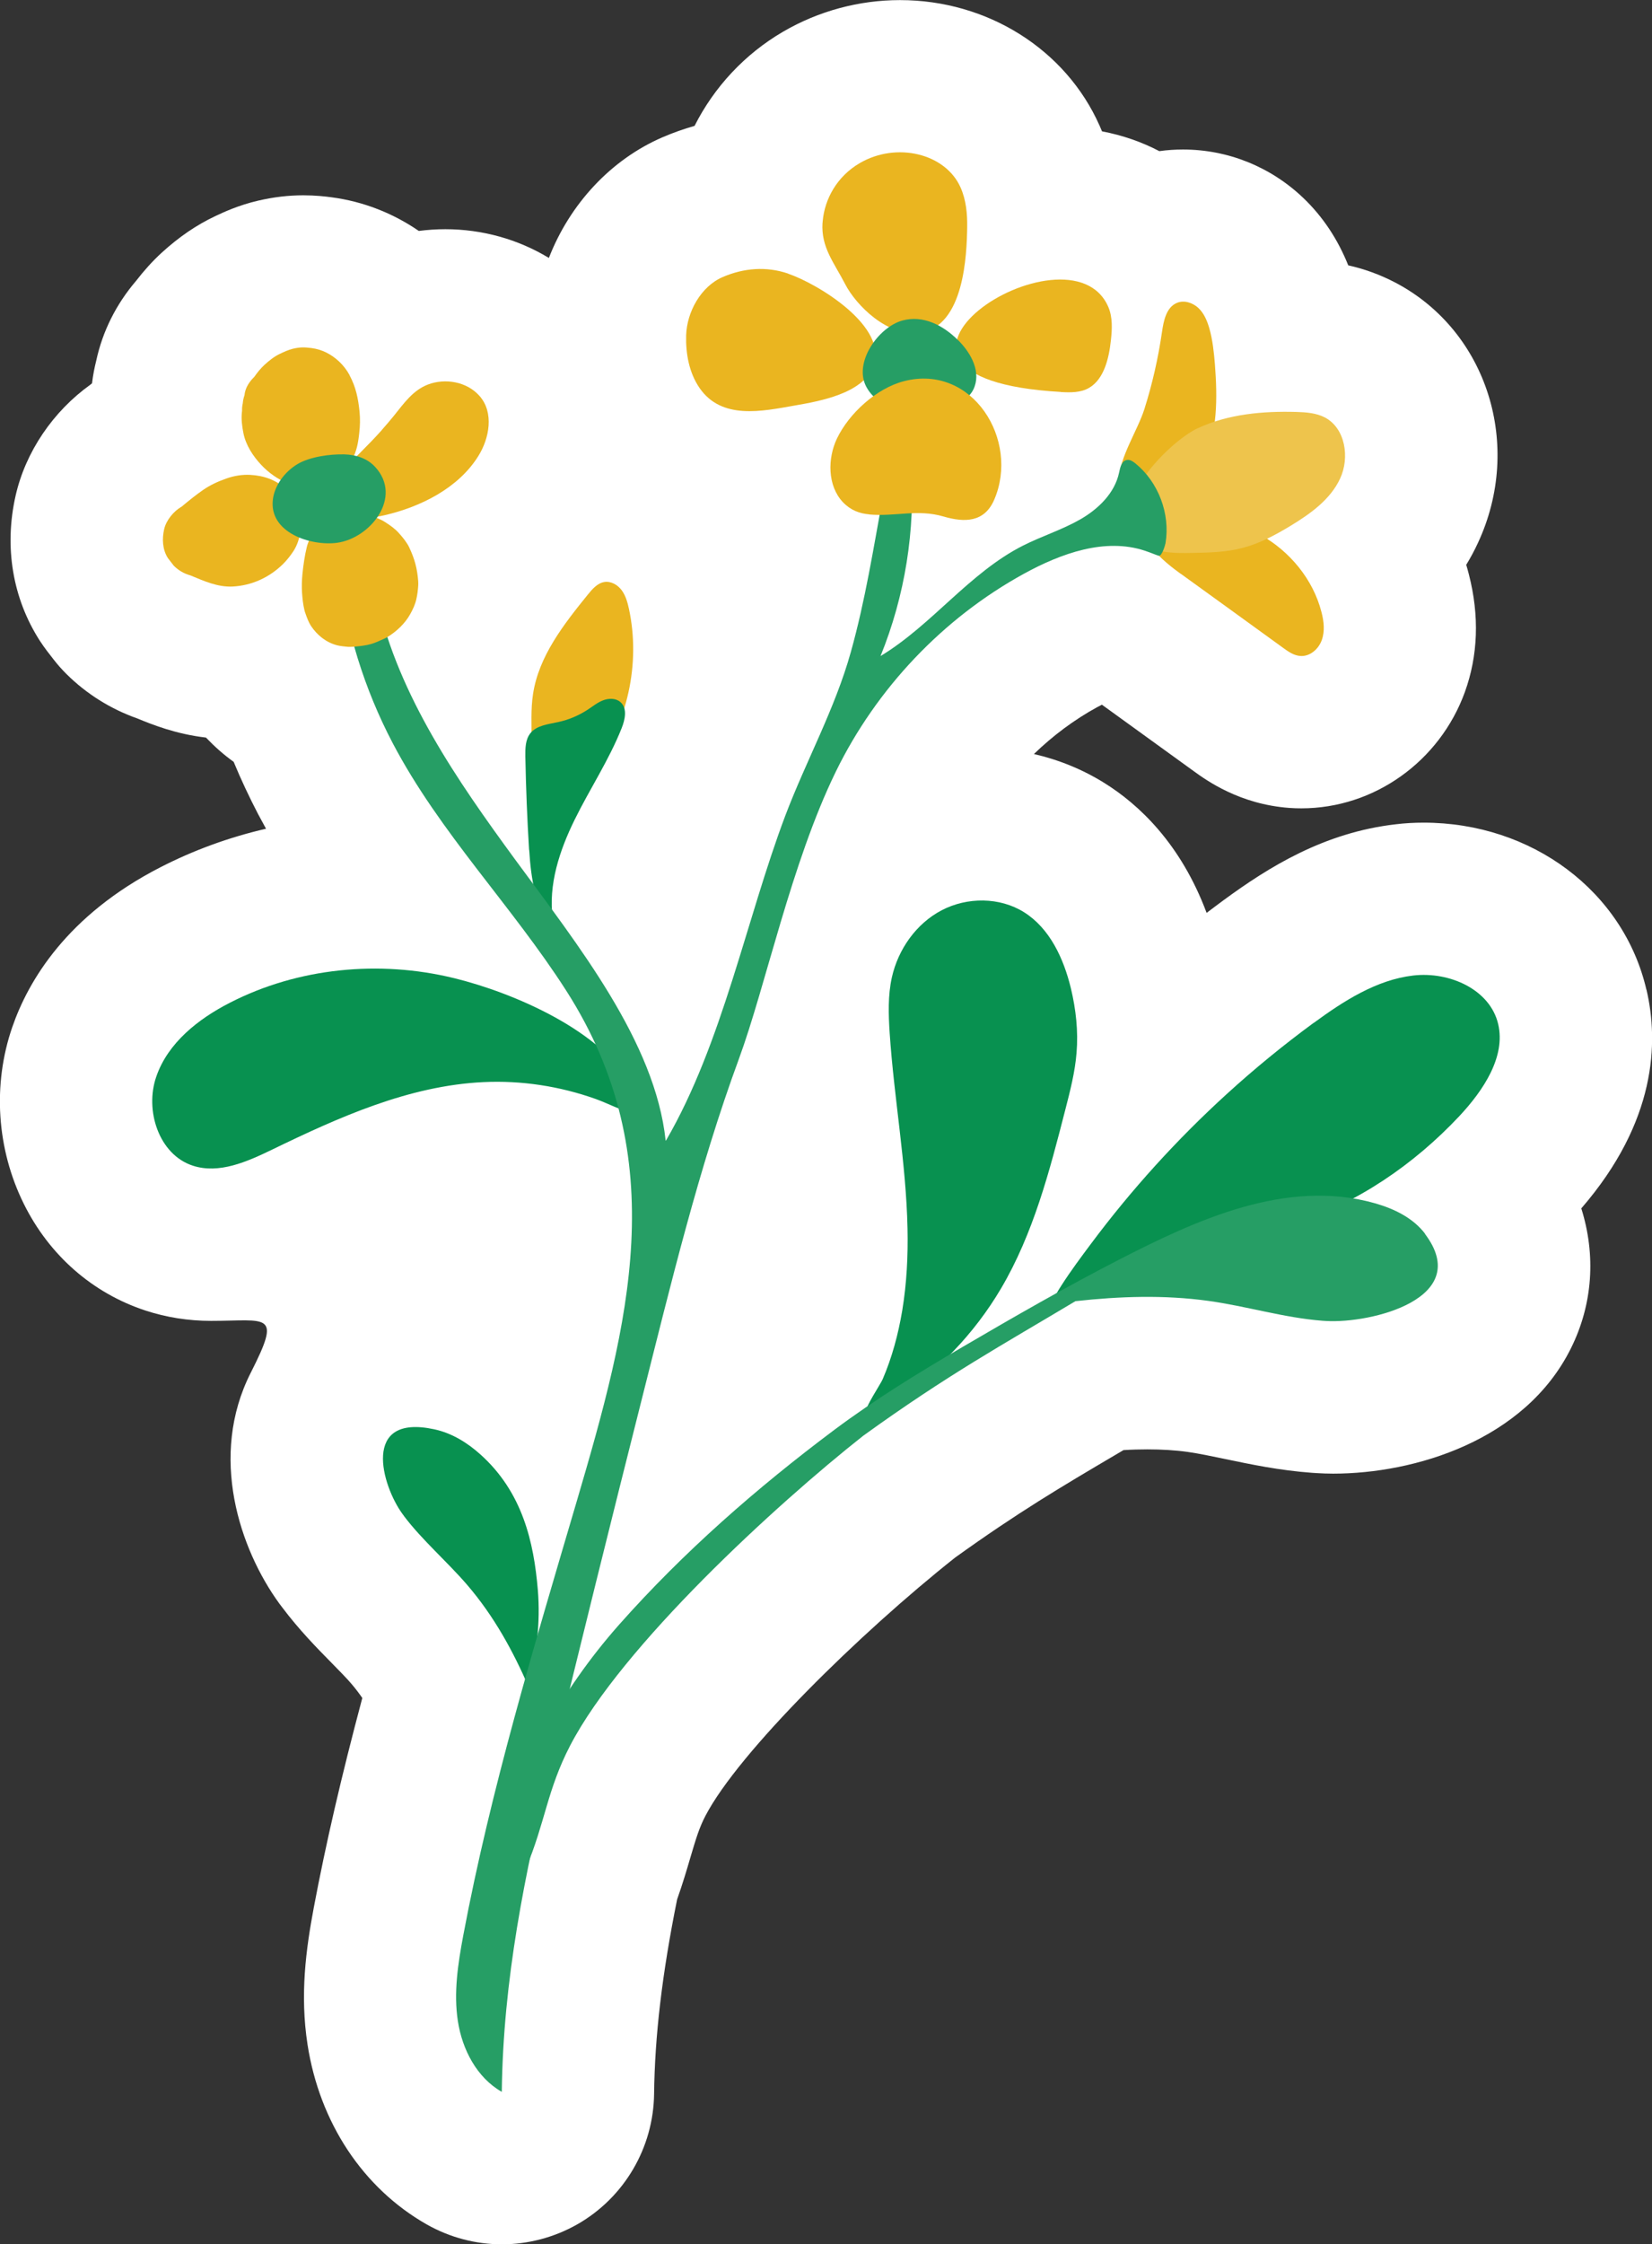 <?xml version="1.0" encoding="UTF-8"?>
<svg id="Layer_2" data-name="Layer 2" xmlns="http://www.w3.org/2000/svg" viewBox="0 0 162.83 221.08">
  <rect x="0" y="0" width="162.83" height="221.08" fill="#333333" stroke="none"/>
  <defs>
    <style>
      .cls-1 {
        fill: #089150;
      }

      .cls-1, .cls-2, .cls-3, .cls-4, .cls-5 {
        stroke-width: 0px;
      }

      .cls-2 {
        fill: #eec44c;
      }

      .cls-3 {
        fill: #fff;
      }

      .cls-4 {
        fill: #eab520;
      }

      .cls-5 {
        fill: #269e65;
      }
    </style>
  </defs>
  <g id="Blancos">
    <path class="cls-3" d="m162.28,97.5c-2.25-9.69-11.28-16.46-21.96-16.46-.92,0-1.84.05-2.74.16-7.09.81-12.56,4.24-16.98,7.48-.56.41-1.11.83-1.67,1.25-2.57-6.89-6.75-10.72-10.05-12.78-2.14-1.34-4.5-2.3-6.97-2.87,1.87-1.81,3.97-3.38,6.24-4.62.16-.09.32-.17.46-.24l9.07,6.56c1.23.89,4.51,3.26,9.42,3.61.39.03.79.04,1.18.04,7.14,0,13.61-4.6,16.1-11.44,1.31-3.62,1.45-7.53.4-11.61-.08-.32-.17-.63-.26-.94.41-.67.8-1.39,1.15-2.15,4.48-9.6.93-20.85-8.08-25.62-1.63-.86-3.22-1.4-4.7-1.73-1.03-2.57-2.5-4.79-4.41-6.62-3.23-3.09-7.45-4.79-11.87-4.79-.79,0-1.57.05-2.34.16-1.74-.91-3.64-1.57-5.65-1.95-.08-.18-.15-.36-.23-.54-3.33-7.53-11.06-12.39-19.68-12.39-4.05,0-8.04,1.08-11.52,3.11-3.79,2.21-6.8,5.46-8.73,9.28-1.06.3-2.1.67-3.13,1.11-5.14,2.21-9.18,6.62-11.23,11.9-3.02-1.83-6.55-2.83-10.21-2.83-.88,0-1.75.06-2.61.17-2.56-1.76-5.48-2.9-8.57-3.31-.64-.09-1.63-.2-2.81-.2-1.47,0-2.92.17-4.47.53-1.94.45-3.45,1.16-4.21,1.52-1.85.87-3.58,2.05-5.3,3.62-.89.82-1.73,1.75-2.5,2.75-1.97,2.3-3.31,4.98-3.93,7.85-.18.72-.32,1.44-.41,2.17,0,.03,0,.05-.01.08-.06.05-.11.09-.17.14-3.67,2.63-6.38,6.61-7.36,10.92-1.15,5.05-.3,10.13,2.39,14.31.23.35.47.69.72,1.02l.62.8c.39.51.82.99,1.27,1.44,1.97,1.96,4.37,3.46,6.98,4.38,1.43.59,3.78,1.54,6.78,1.89.84.88,1.75,1.69,2.73,2.39.73,1.76,1.54,3.48,2.41,5.15.26.49.52.97.78,1.44-3.64.84-7.15,2.12-10.42,3.8-9.2,4.72-13.01,11.17-14.59,15.74-1.96,5.67-1.54,12.02,1.14,17.42,2.51,5.06,6.77,8.79,11.98,10.5,2.07.68,4.25,1.02,6.47,1.02,5.6,0,6.98-.93,3.92,5.1-4.18,8.22-1.09,17.4,2.82,22.76l.28.37c1.64,2.18,3.35,3.93,4.87,5.47.75.77,1.47,1.49,1.96,2.07.37.43.72.89,1.06,1.38-2.08,7.8-3.59,14.33-4.78,20.64-.77,4.1-1.38,8.56-.62,13.49,1.19,7.7,5.47,14.16,11.75,17.73,2.3,1.3,4.85,1.96,7.41,1.96s5.16-.67,7.47-1.99c4.6-2.64,7.47-7.53,7.53-12.84.07-5.7.79-11.81,2.27-19.15.55-1.55.96-2.94,1.3-4.1.58-1.96.88-2.95,1.48-4.11,3.27-6.29,15.26-18.05,24.62-25.46,6.18-4.44,10.44-6.96,15.82-10.13.26-.15.52-.31.78-.46.82-.05,1.61-.07,2.36-.07,1.42,0,2.75.08,3.96.25,1.07.15,2.35.42,3.7.7,2.49.52,5.32,1.12,8.58,1.36.19.01.38.03.48.03.5.03,1.03.05,1.59.05h0c7.98,0,18.9-3.23,23.43-12.35,2.16-4.34,2.47-9.18,1.02-13.78,7.42-8.57,7.63-16.39,6.43-21.53Z"/>
  </g>
  <g id="Productos">
    <g>
      <path class="cls-1" d="m129.47,100.78c2.97-2.18,6.22-4.26,9.82-4.68s7.59,1.39,8.38,4.79c.75,3.21-1.45,6.51-3.81,9.04-4.48,4.78-10.1,8.62-16.32,10.62-4.5,1.45-9.24,1.92-13.7,3.49-1.55.55-3.06,1.22-4.53,1.97-1.33.68-3.07,2.18-4.49,2.51-1.63.38-.89-.81-.2-1.89.91-1.42,1.93-2.79,2.94-4.14,3.96-5.3,8.44-10.24,13.36-14.72,2.72-2.48,5.58-4.82,8.55-7Z"/>
      <path class="cls-1" d="m89.45,121.01c-.14-6.45-1.33-12.82-1.76-19.26-.12-1.83-.18-3.69.22-5.48.62-2.76,2.4-5.29,4.91-6.6,2.51-1.31,5.71-1.31,8.11.19,2.55,1.6,3.91,4.57,4.62,7.49.5,2.08.74,4.24.56,6.37-.15,1.89-.63,3.74-1.1,5.57-1.56,6.08-3.16,12.25-6.35,17.65-2.64,4.47-6.34,8.31-10.7,11.13-.53.35-2.3,1.81-2.59.99-.14-.38,1.42-2.7,1.63-3.19.93-2.16,1.54-4.45,1.93-6.77.44-2.67.58-5.39.52-8.09Z"/>
      <path class="cls-1" d="m44.72,96.35c-7.34-1.79-15.34-1.02-22.06,2.43-3.13,1.6-6.12,3.96-7.26,7.29-1.15,3.32.26,7.67,3.6,8.76,2.59.85,5.36-.39,7.82-1.58,6.6-3.2,13.49-6.3,20.82-6.65,3.75-.18,7.53.4,11.07,1.66,2.33.83,5.74,3.04,3.69-1.03-2.86-5.67-11.89-9.47-17.67-10.88Z"/>
      <path class="cls-4" d="m52.54,68.36c.57-3.73,3.03-6.86,5.41-9.8.44-.54.95-1.13,1.64-1.23.65-.09,1.3.29,1.69.82s.57,1.18.71,1.82c1.17,5.42-.14,11.33-3.49,15.76-1.22,1.61-4.49,3.97-5.84,1.16-.55-1.16-.28-2.69-.27-3.92.02-1.54-.09-3.08.15-4.61Z"/>
      <path class="cls-1" d="m52.15,83.73c-.19-3.07-.31-6.14-.37-9.21-.01-.79,0-1.66.49-2.28.63-.79,1.76-.89,2.75-1.11,1.03-.22,2.02-.64,2.91-1.22.5-.33.97-.72,1.54-.93s1.25-.21,1.7.2c.68.61.44,1.71.1,2.56-1.25,3.14-3.14,5.98-4.63,9.01s-2.61,6.4-2.16,9.75c0-.04-1.14-.8-1.29-1.07-.23-.41-.31-.92-.42-1.37-.36-1.43-.52-2.86-.61-4.33Z"/>
      <path class="cls-1" d="m39.82,149.34c-.05-.07-.1-.14-.15-.2-2.04-2.79-4.1-9.9,3.13-8.34,1.78.38,3.3,1.36,4.52,2.45,4.2,3.74,5.3,8.72,5.69,13.36.28,3.32-.15,6.38-.9,9.58-1.51-3.46-3.37-6.93-6.07-10.07-1.98-2.3-4.43-4.4-6.22-6.77Z"/>
      <path class="cls-4" d="m114.53,32.72c.16-1.13.43-2.46,1.49-2.89.71-.29,1.56,0,2.11.52s.86,1.27,1.07,2c.33,1.16.45,2.36.55,3.56.25,3.27.27,6.7-1.12,9.68-.86,1.85-2.61,3.94-4.65,4.53-1.9.55-3.72-.8-3.7-2.82.03-2.21,1.85-4.89,2.52-7.01.78-2.47,1.36-5.01,1.73-7.58Z"/>
      <path class="cls-4" d="m116.38,56.52c3.36,2.43,6.73,4.86,10.09,7.3.51.37,1.06.76,1.7.8.94.07,1.79-.67,2.11-1.56.32-.88.21-1.86-.03-2.77-.83-3.23-3.13-6-6.04-7.62-2.53-1.41-6.88-2.67-9.76-1.65-3.71,1.31.51,4.48,1.93,5.51Z"/>
      <path class="cls-4" d="m81.08,21.96c0-.06,0-.12.01-.18.2-2.2,1.42-4.41,3.65-5.71,3.63-2.12,8.45-.96,9.94,2.4.55,1.25.67,2.59.65,3.91-.04,2.65-.27,9.8-4.68,10.4-3.17.44-6.29-2.74-7.34-4.78-1.11-2.15-2.39-3.63-2.24-6.04Z"/>
      <path class="cls-4" d="m77.68,26.95c-2.15-.73-4.37-.55-6.44.34-2.17.93-3.54,3.46-3.61,5.74-.05,1.81.29,3.69,1.32,5.19,2.18,3.16,6.14,2.3,9.38,1.73,2.45-.43,6.65-1.16,7.74-3.82,1.6-3.92-5.49-8.19-8.39-9.17Z"/>
      <path class="cls-4" d="m104.55,38.62c.95.05,1.96.08,2.81-.42,1.45-.85,1.95-2.89,2.14-4.71.12-1.09.17-2.24-.25-3.23-3.8-8.97-28.71,6.99-4.69,8.35Z"/>
      <path class="cls-5" d="m94.43,33.5c1.38,1.38,2.3,3.23,1.51,4.87-.34.7-1.03,1.17-1.73,1.5-2.6,1.22-7.25,1.14-8.82-1.76-1.29-2.4,1.2-5.88,3.54-6.53,2.07-.58,4.05.49,5.49,1.92Z"/>
      <path class="cls-2" d="m118.07,42.18c3-1.39,6.39-1.69,9.69-1.6.97.03,1.98.1,2.84.55,2.01,1.07,2.45,3.95,1.49,6.01-.96,2.07-2.93,3.47-4.87,4.65-1.49.9-3.04,1.74-4.72,2.18-1.63.43-3.33.47-5.01.5-1.52.03-3.13.05-4.44-.72-5.11-2.96,2.03-10.19,5.03-11.58Z"/>
      <path class="cls-5" d="m65.64,112.36c5.58-9.59,7.92-21.83,11.76-32,2.05-5.41,4.9-10.53,6.46-16.12,1.42-5.06,2.24-10.28,3.19-15.44.14-.76.29-1.55.74-2.18s1.28-1.06,2.01-.79c.44,6.39-.6,12.87-3.01,18.8,5.08-3.07,8.75-8.2,14.04-10.88,1.84-.93,3.83-1.55,5.62-2.57s3.42-2.59,3.85-4.61c.11-.52.25-1.18.78-1.26.3-.05.58.14.82.33,2.28,1.85,3.46,4.97,2.98,7.87-.04.22-.35,1.24-.63,1.24-.13,0-.8-.3-1.41-.5-3.94-1.3-8.26.27-11.9,2.26-7.99,4.38-14.55,11.31-18.55,19.49-4.42,9.05-6.91,21.12-9.58,28.37-3.94,10.69-6.73,22.3-9.5,33.26-3.06,12.1-6.06,24.22-9.01,36.35-2.59,10.66-4.71,21.1-4.84,32.09-2.46-1.4-3.9-4.17-4.33-6.97-.43-2.8.01-5.65.53-8.43,2.71-14.41,7.03-28.66,11.17-42.72,5.16-17.53,9.56-33.81-1-50.33-5.36-8.38-12.47-15.56-17.12-24.41-2.81-5.35-4.63-11.22-5.32-17.23.77-.67,2.03-.45,2.69.33s.87,1.83,1.09,2.83c2.16,9.47,7.87,17.7,13.61,25.54,6.17,8.4,13.8,17.95,14.83,27.68Z"/>
      <path class="cls-4" d="m85.68,50.68c2.57.23,4.75-.55,7.31.2,2.09.61,4.03.59,5-1.64,2.55-5.88-2.14-13.43-8.89-11.69-2.71.7-5.42,3.17-6.61,5.66-.92,1.93-.95,4.64.6,6.27.76.79,1.64,1.11,2.59,1.19Z"/>
      <path class="cls-4" d="m37.63,42.36c.41-.46.81-.93,1.2-1.41.96-1.19,1.86-2.5,3.35-3.07,1.71-.65,3.84-.28,5.08,1.12,1.46,1.65.97,4.19-.11,5.92-1.97,3.17-5.69,5.01-9.22,5.83-.94.22-1.93.36-2.86.09-1.51-.44-2.19-2.04-1.67-3.49.4-1.09,1.27-1.93,2.1-2.75.73-.73,1.45-1.47,2.14-2.24Z"/>
      <path class="cls-4" d="m40.35,53.95c-.25-.52-.65-1.01-1.03-1.43-.37-.42-.85-.76-1.32-1.06-.47-.31-1.03-.52-1.56-.7-.56-.18-1.18-.24-1.77-.27-.92-.04-1.97.44-2.62,1.08,0,0-.01.02-.02.03-.02.02-.05.02-.08.04-.8.52-1.46,1.26-1.7,2.21-.22.89-.35,1.8-.44,2.7-.06.61-.08,1.23-.04,1.84.04.57.1,1.14.23,1.69.03.13.07.26.12.39.14.4.3.83.53,1.19.62.92,1.48,1.62,2.58,1.91.31.08.75.12,1.07.15.06,0,.12,0,.18,0,.16,0,.32,0,.49-.02.53-.05,1.12-.11,1.65-.27.4-.12.78-.3,1.16-.47.15-.06.29-.13.43-.22.9-.55,1.73-1.34,2.24-2.27.25-.45.48-.95.59-1.46.1-.42.15-.87.18-1.29.01-.15.01-.31,0-.46-.09-1.23-.35-2.21-.88-3.32Z"/>
      <path class="cls-4" d="m29.48,50.22c-.12-.36-.27-.76-.48-1.08-.22-.33-.47-.69-.78-.96-1.04-.91-2.21-1.33-3.57-1.4-.76-.04-1.59.09-2.31.35-.82.28-1.62.65-2.33,1.14-.72.5-1.4,1.05-2.07,1.61,0,0-.01.02-.02.02-.01,0-.03.01-.04.02-.77.45-1.5,1.33-1.7,2.21-.22.95-.17,2.01.37,2.85.19.25.39.5.58.75.46.46,1.01.78,1.63.95,1.34.55,2.67,1.17,4.17,1.1,1.9-.1,3.64-.9,4.99-2.24.38-.38.72-.82,1.01-1.26.39-.61.59-1.28.69-1.99.09-.71.11-1.38-.12-2.08Z"/>
      <path class="cls-4" d="m34.46,36.96c-.27-.5-.63-.97-1.05-1.36-.77-.71-1.65-1.17-2.69-1.31-.71-.09-1.11-.11-1.87.07-.43.1-.91.33-1.27.5-.55.26-1.06.67-1.51,1.08-.38.35-.71.76-1.01,1.19-.45.44-.81.97-.93,1.58-.01.07-.02.14-.03.22-.09.26-.15.52-.17.8-.06.25-.08.5-.07.74,0,.05-.02.11-.02.16-.07.68.02,1.36.15,2.03.23,1.18.95,2.28,1.76,3.14.72.77,1.62,1.4,2.59,1.81.29.12.54.24.85.29.85.15,1.01.16,1.76.06,1.05-.14,1.89-.59,2.69-1.28.42-.36.77-.83,1.03-1.32.49-.93.63-1.68.74-2.71.08-.69.1-1.39.03-2.08-.13-1.31-.36-2.44-.99-3.61Z"/>
      <path class="cls-5" d="m26.9,49.18c-.43,3.29,3.75,4.64,6.33,4.29,3.28-.45,6.49-4.49,3.75-7.47-.79-.86-1.91-1.21-3.06-1.24-1.4-.03-3.37.23-4.6.96-1.28.77-2.24,2.1-2.42,3.45Z"/>
      <path class="cls-5" d="m140.48,121.56c-1.18-1.57-3.05-2.48-4.94-3.02-8.76-2.49-17.67,1.66-25.32,5.59-5.19,2.67-10.27,5.59-15.31,8.54-4.34,2.54-8.65,5.18-12.68,8.19-7.64,5.72-14.87,12.04-21.21,19.19-1.46,1.65-2.81,3.36-4.04,5.12-4.66,6.65-7.77,14.04-10.14,21.99-.19.66-1.16,2.35-.88,3,.55,1.28,2.12.27,2.69-.35,1.49-1.63,2.34-3.73,3.19-5.76,1.91-4.55,2.08-7.7,4.35-12.08,5.1-9.82,20.32-23.77,28.89-30.53,8.36-6.03,13.7-8.94,20.92-13.26,4.34-.48,8.75-.63,13.09-.03,3.78.52,7.47,1.67,11.27,1.96.11,0,.22.02.33.02,4.45.27,14.57-2.22,9.76-8.58Z"/>
    </g>
  </g>
</svg>